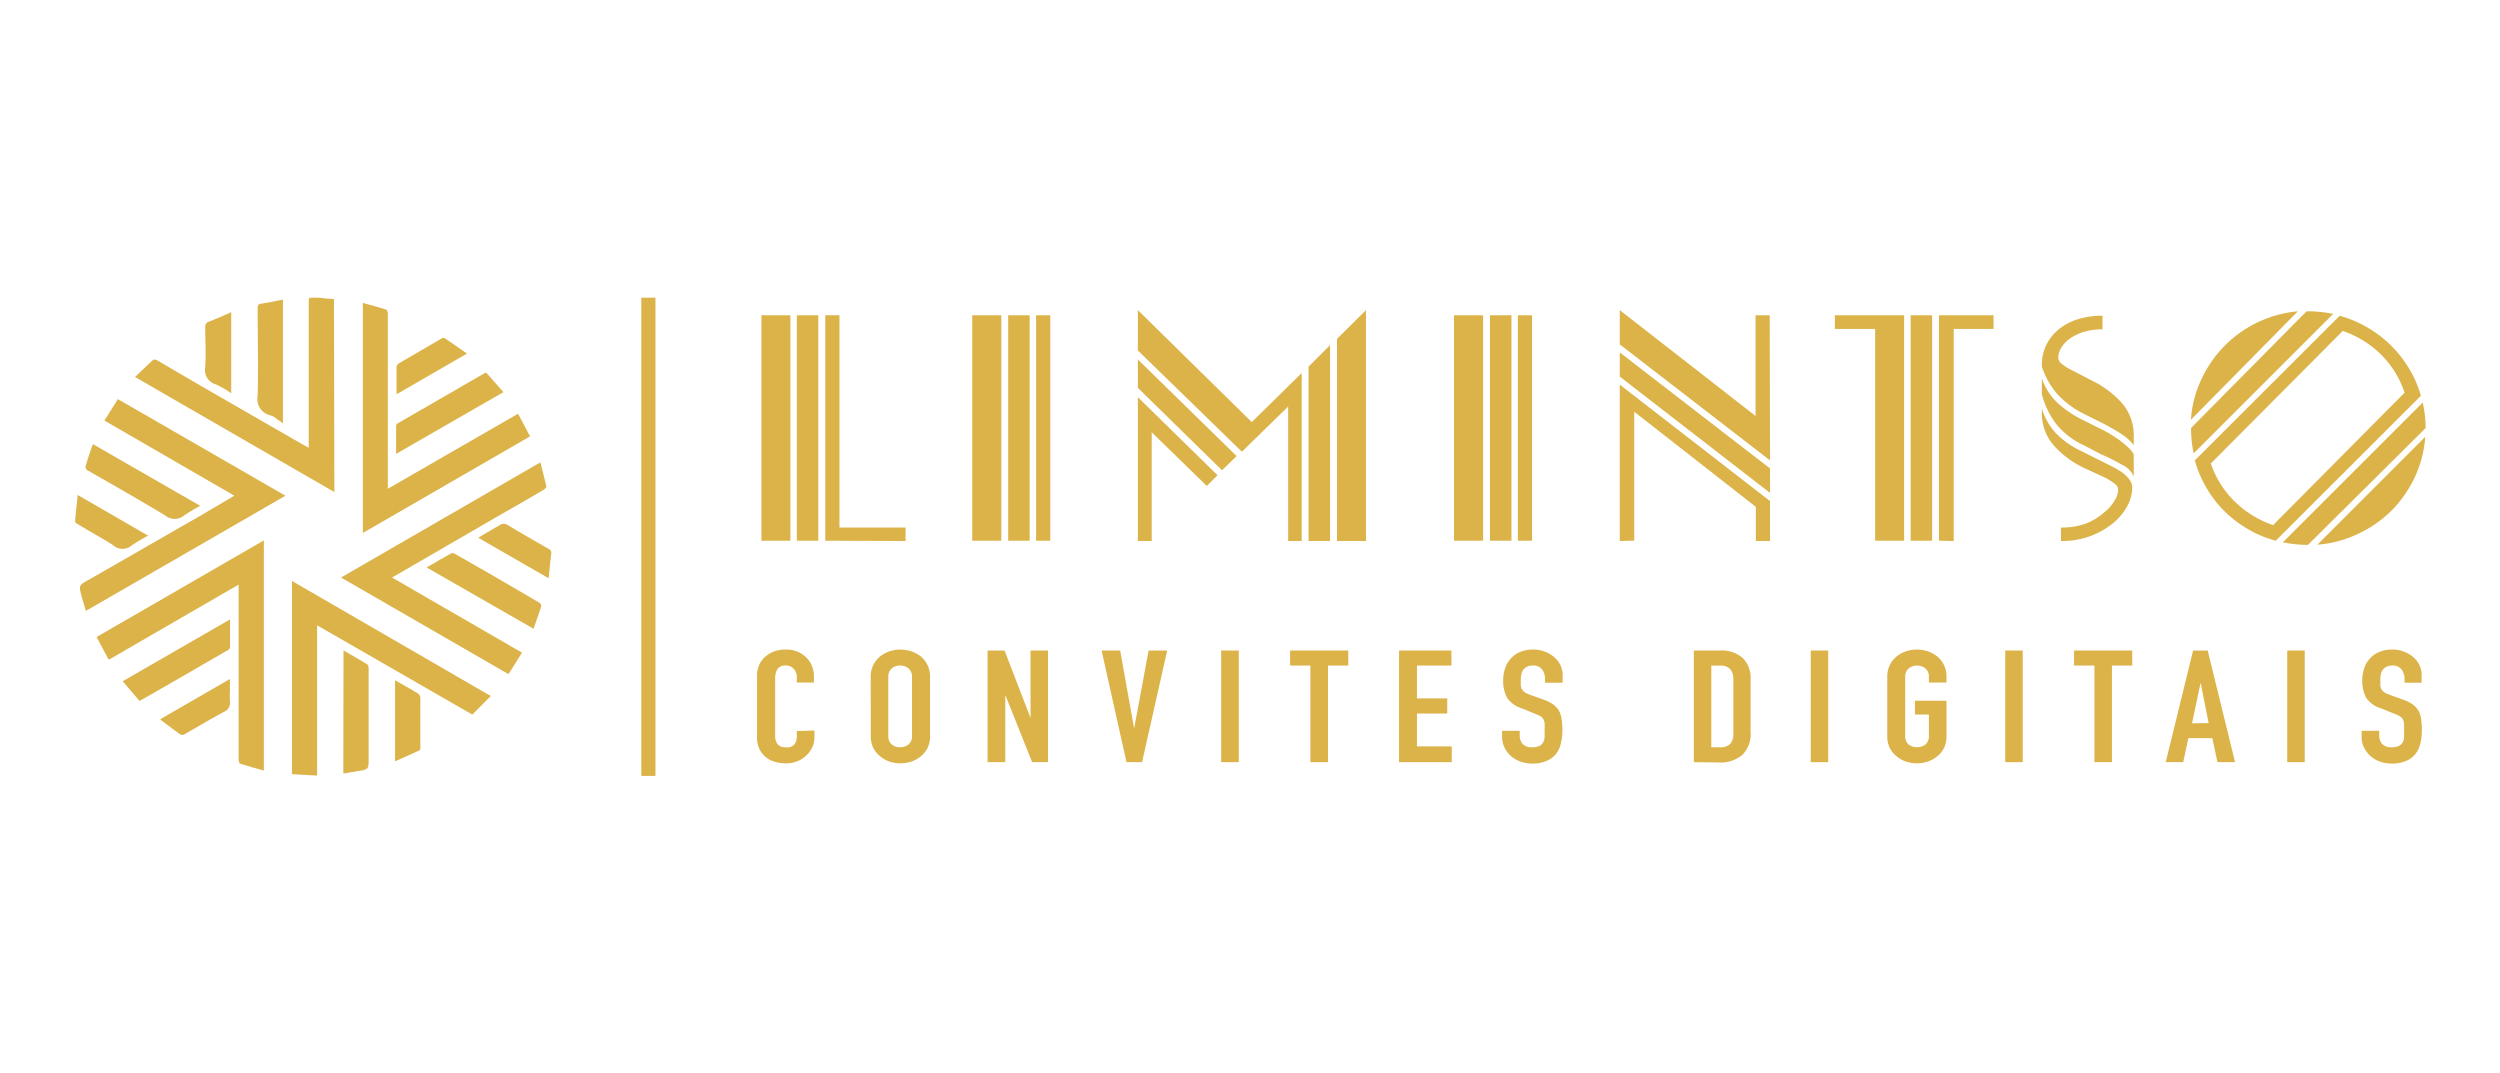<svg xmlns="http://www.w3.org/2000/svg" id="Layer_1" data-name="Layer 1" viewBox="0 0 232.89 100"><defs><style>.cls-1{fill:#dcb349;}</style></defs><title>Limintso Logo Site logo-1</title><path class="cls-1" d="M70.93,29.37h2.7v21h-2.7Zm3.3,21v-21h2v21Zm2.65,0v-21H78.2V49.14h6.16V50.4Z"></path><path class="cls-1" d="M90.57,29.37h2.71v21H90.57Zm5.35,21h-2v-21h2Zm.6-21h1.32v21H96.52Z"></path><path class="cls-1" d="M115.69,42.08,106,32.65V28.89l10.61,10.43,4.65-4.57V50.4H120V37.87ZM106,36.13V33.49l9.2,9-1.36,1.32Zm0,14.27V37l7.42,7.27-1,1-5.13-5V50.4ZM121.9,34.15l2-2V50.4h-2Zm2.65,16.25V31.57l2.7-2.68V50.4Z"></path><path class="cls-1" d="M135.45,29.37h2.71v21h-2.71Zm5.35,21h-2v-21h2Zm.6-21h1.32v21H141.4Z"></path><path class="cls-1" d="M164.89,42.89l-14-10.81V28.89l12.65,9.86V29.37h1.32Zm-14-7.81V32.83l14,10.81v2.28Zm0,15.32V35.83l14,10.85V50.4h-1.32V47.22l-11.33-8.86v12Z"></path><path class="cls-1" d="M170.93,29.37h6.45v21h-2.7V30.64h-3.75Zm7.06,21v-21h2v21Zm2.64,0v-21h5.08v1.27H182V50.4Z"></path><path class="cls-1" d="M191.74,33.28a.74.74,0,0,0,.27.57,5,5,0,0,0,.87.57l1.93,1a9.2,9.2,0,0,1,2.88,2.15,4.58,4.58,0,0,1,1.08,3.11v.78a5,5,0,0,0-1.18-1.05,19.16,19.16,0,0,0-1.91-1.08l-1.5-.75a8.48,8.48,0,0,1-2.48-1.82,7.12,7.12,0,0,1-1.49-2.63v-.15a4.16,4.16,0,0,1,.41-1.83,4.26,4.26,0,0,1,1.15-1.46,5.37,5.37,0,0,1,1.79-.95,7.56,7.56,0,0,1,2.3-.33v1.27a5.84,5.84,0,0,0-1.68.22,4.72,4.72,0,0,0-1.3.6,3,3,0,0,0-.84.86A1.8,1.8,0,0,0,191.74,33.28Zm2.44,8.23a7.27,7.27,0,0,1-2.56-1.92,7.82,7.82,0,0,1-1.41-2.86v-1.5a5.55,5.55,0,0,0,1.43,2.27,9.8,9.8,0,0,0,2.3,1.58l1.74.87a8.89,8.89,0,0,1,.84.45c.3.18.59.37.89.58a8.84,8.84,0,0,1,.79.65,3,3,0,0,1,.57.69v2.07a2.12,2.12,0,0,0-1.06-1.08c-.6-.34-1.25-.68-2-1Zm-.06,2.07a8.79,8.79,0,0,1-2.83-2.12,4.56,4.56,0,0,1-1.08-3.1v-.31a5.84,5.84,0,0,0,1.35,2.35,8.32,8.32,0,0,0,2.38,1.65l1.8.9,1,.5a6.91,6.91,0,0,1,.93.55,3.11,3.11,0,0,1,.69.66,1.27,1.27,0,0,1,.27.78,3.66,3.66,0,0,1-.46,1.7,5.31,5.31,0,0,1-1.34,1.61,7.58,7.58,0,0,1-2.1,1.19,7.72,7.72,0,0,1-2.74.46V49.14a6.52,6.52,0,0,0,2.38-.39,5.65,5.65,0,0,0,1.63-1,4.1,4.1,0,0,0,1-1.14,2.06,2.06,0,0,0,.32-.95.7.7,0,0,0-.29-.57,5.63,5.63,0,0,0-.88-.57Z"></path><path class="cls-1" d="M215,29a12.09,12.09,0,0,1,2.35.24l-13,13q-.12-.6-.18-1.17a11.47,11.47,0,0,1-.06-1.2L214.87,29Zm-10.9,10.1a10.2,10.2,0,0,1,1-3.82,11.09,11.09,0,0,1,2.18-3.11A11,11,0,0,1,214.06,29Zm13.85-9.68a10.44,10.44,0,0,1,2.56,1.07,10.72,10.72,0,0,1,2.2,1.67,11,11,0,0,1,1.69,2.14,10.17,10.17,0,0,1,1.12,2.57L212,50.37a10.13,10.13,0,0,1-2.57-1.07,10.89,10.89,0,0,1-2.19-1.66,10.23,10.23,0,0,1-1.68-2.17,10.56,10.56,0,0,1-1.1-2.58Zm-12,13.76a9,9,0,0,0,2.25,3.56,9.54,9.54,0,0,0,3.55,2.18L224,36.58A9,9,0,0,0,221.78,33a9.4,9.4,0,0,0-3.54-2.17Zm19.74-5.68a10.4,10.4,0,0,1,.27,2.38L215,50.76H215a11.92,11.92,0,0,1-2.34-.24Zm.24,3.19a10.62,10.62,0,0,1-1,3.81,11.1,11.1,0,0,1-2.18,3.1,11,11,0,0,1-3.11,2.14,10.51,10.51,0,0,1-3.76,1Z"></path><path class="cls-1" d="M75.87,68.05v.64a2.24,2.24,0,0,1-.2.92,2.62,2.62,0,0,1-.56.77,2.67,2.67,0,0,1-1.84.73,3.93,3.93,0,0,1-1-.12,2.21,2.21,0,0,1-.86-.41,2.34,2.34,0,0,1-.64-.75,2.55,2.55,0,0,1-.25-1.18V62.91a2.31,2.31,0,0,1,.2-.95,2.16,2.16,0,0,1,.54-.76,2.74,2.74,0,0,1,.84-.51,3.16,3.16,0,0,1,1.09-.18,2.59,2.59,0,0,1,1.87.69,2.41,2.41,0,0,1,.56.8,2.51,2.51,0,0,1,.2,1v.58H74.23v-.49a1.12,1.12,0,0,0-.27-.76.91.91,0,0,0-.74-.33.85.85,0,0,0-.81.35,1.75,1.75,0,0,0-.2.87v5.33a1.26,1.26,0,0,0,.22.76.88.88,0,0,0,.77.3,1.1,1.1,0,0,0,.35,0,.91.91,0,0,0,.34-.17.73.73,0,0,0,.24-.32,1.08,1.08,0,0,0,.1-.51v-.51Z"></path><path class="cls-1" d="M81.11,63.06A2.4,2.4,0,0,1,82,61.14a3,3,0,0,1,.88-.47,3.3,3.3,0,0,1,1-.16,3.41,3.41,0,0,1,1,.16,3.16,3.16,0,0,1,.89.47,2.56,2.56,0,0,1,.63.81,2.45,2.45,0,0,1,.24,1.11v5.5a2.45,2.45,0,0,1-.24,1.13,2.39,2.39,0,0,1-.63.77,2.77,2.77,0,0,1-.89.49,3.41,3.41,0,0,1-1,.16,3.3,3.3,0,0,1-1-.16,2.62,2.62,0,0,1-.88-.49,2.3,2.3,0,0,1-.64-.77,2.45,2.45,0,0,1-.24-1.13Zm1.64,5.5a1,1,0,0,0,.33.8,1.19,1.19,0,0,0,.77.25,1.23,1.23,0,0,0,.78-.25,1,1,0,0,0,.33-.8v-5.5a1,1,0,0,0-.33-.8,1.24,1.24,0,0,0-.78-.26,1.19,1.19,0,0,0-.77.26,1,1,0,0,0-.33.8Z"></path><path class="cls-1" d="M92,71V60.6h1.58L96,66.88h0V60.6h1.63V71H96.15l-2.5-6.26h0V71Z"></path><path class="cls-1" d="M108.73,60.6,106.39,71h-1.45L102.62,60.6h1.73l1.3,7.27h0L107,60.6Z"></path><path class="cls-1" d="M113.76,71V60.6h1.64V71Z"></path><path class="cls-1" d="M122.07,71V62h-1.89V60.6h5.42V62h-1.89v9Z"></path><path class="cls-1" d="M130.33,71V60.6h4.88V62H132v3.06h2.82v1.41H132v3.06h3.24V71Z"></path><path class="cls-1" d="M145.57,63.6h-1.64v-.34a1.52,1.52,0,0,0-.26-.88,1,1,0,0,0-.89-.38,1.09,1.09,0,0,0-.55.12.94.94,0,0,0-.51.73,2.07,2.07,0,0,0-.05.5c0,.21,0,.38,0,.51a1.07,1.07,0,0,0,.12.37.93.93,0,0,0,.28.28,3.15,3.15,0,0,0,.51.23l1.25.45a3.27,3.27,0,0,1,.88.45,2,2,0,0,1,.53.59,2.49,2.49,0,0,1,.24.8,7.66,7.66,0,0,1,.07,1,4.74,4.74,0,0,1-.15,1.22,2.39,2.39,0,0,1-.46,1,2.27,2.27,0,0,1-.89.64,3.26,3.26,0,0,1-1.33.24,3.3,3.3,0,0,1-1.1-.19,2.81,2.81,0,0,1-.89-.53,2.6,2.6,0,0,1-.58-.78,2.27,2.27,0,0,1-.22-1v-.55h1.64v.47a1.19,1.19,0,0,0,.26.74,1.12,1.12,0,0,0,.89.32,1.44,1.44,0,0,0,.65-.11.73.73,0,0,0,.36-.31,1.09,1.09,0,0,0,.16-.49c0-.19,0-.4,0-.64a6.19,6.19,0,0,0,0-.67,1,1,0,0,0-.13-.42.87.87,0,0,0-.3-.27,3.42,3.42,0,0,0-.49-.22L141.81,66a2.57,2.57,0,0,1-1.42-1,3.36,3.36,0,0,1-.36-1.63,3.46,3.46,0,0,1,.18-1.12,2.39,2.39,0,0,1,.53-.9,2.28,2.28,0,0,1,.86-.61,3.08,3.08,0,0,1,1.24-.23,2.82,2.82,0,0,1,1.11.21,2.71,2.71,0,0,1,.88.54,2.17,2.17,0,0,1,.74,1.61Z"></path><path class="cls-1" d="M157.79,71V60.6h2.42a3,3,0,0,1,2.14.7,2.62,2.62,0,0,1,.73,2v4.88a2.73,2.73,0,0,1-.78,2.15,3.22,3.22,0,0,1-2.24.7Zm1.63-9v7.61h.76a1.25,1.25,0,0,0,1-.31,1.4,1.4,0,0,0,.29-1v-5a1.49,1.49,0,0,0-.27-.95,1.23,1.23,0,0,0-1-.34Z"></path><path class="cls-1" d="M168.68,71V60.6h1.63V71Z"></path><path class="cls-1" d="M175.81,63.06a2.45,2.45,0,0,1,.24-1.11,2.35,2.35,0,0,1,.65-.81,2.8,2.8,0,0,1,.87-.47,3.36,3.36,0,0,1,1-.16,3.3,3.3,0,0,1,1,.16,3.16,3.16,0,0,1,.89.47,2.42,2.42,0,0,1,.63.81,2.45,2.45,0,0,1,.24,1.11v.52h-1.64v-.52a1,1,0,0,0-.33-.8,1.29,1.29,0,0,0-1.55,0,1,1,0,0,0-.33.8v5.5a1,1,0,0,0,.33.8,1.33,1.33,0,0,0,1.55,0,1,1,0,0,0,.33-.8v-2h-1.3V65.28h2.94v3.28a2.45,2.45,0,0,1-.24,1.13,2.27,2.27,0,0,1-.63.77,2.77,2.77,0,0,1-.89.49,3.3,3.3,0,0,1-1,.16,3.36,3.36,0,0,1-1-.16,2.48,2.48,0,0,1-.87-.49,2.21,2.21,0,0,1-.65-.77,2.45,2.45,0,0,1-.24-1.13Z"></path><path class="cls-1" d="M186.8,71V60.6h1.63V71Z"></path><path class="cls-1" d="M195.11,71V62h-1.9V60.6h5.42V62h-1.89v9Z"></path><path class="cls-1" d="M201.75,71,204.3,60.6h1.36L208.21,71h-1.64l-.48-2.24h-2.23L203.38,71Zm4-3.64L205,63.6h0l-.8,3.78Z"></path><path class="cls-1" d="M213.07,71V60.6h1.63V71Z"></path><path class="cls-1" d="M225.59,63.6H224v-.34a1.46,1.46,0,0,0-.27-.88,1,1,0,0,0-.89-.38,1.08,1.08,0,0,0-.54.12.94.94,0,0,0-.51.73,2.07,2.07,0,0,0-.05.5c0,.21,0,.38,0,.51a1.07,1.07,0,0,0,.12.37.93.93,0,0,0,.28.28,2.51,2.51,0,0,0,.51.23l1.25.45a3.27,3.27,0,0,1,.88.45,2.11,2.11,0,0,1,.53.59,2.49,2.49,0,0,1,.24.8,7.78,7.78,0,0,1,.06,1,4.75,4.75,0,0,1-.14,1.22,2.4,2.4,0,0,1-.47,1,2.16,2.16,0,0,1-.88.64,3.26,3.26,0,0,1-1.33.24,3.4,3.4,0,0,1-1.11-.19,2.87,2.87,0,0,1-.88-.53,2.6,2.6,0,0,1-.58-.78,2.14,2.14,0,0,1-.22-1v-.55h1.64v.47a1.19,1.19,0,0,0,.26.74,1.11,1.11,0,0,0,.89.32,1.44,1.44,0,0,0,.65-.11.73.73,0,0,0,.36-.31,1,1,0,0,0,.15-.49,6.11,6.11,0,0,0,0-.64,6.19,6.19,0,0,0,0-.67,1.23,1.23,0,0,0-.13-.42,1,1,0,0,0-.3-.27,3.42,3.42,0,0,0-.49-.22L221.84,66a2.57,2.57,0,0,1-1.42-1,3.36,3.36,0,0,1-.36-1.63,3.46,3.46,0,0,1,.18-1.12,2.39,2.39,0,0,1,.53-.9,2.32,2.32,0,0,1,.85-.61,3.17,3.17,0,0,1,1.25-.23,2.85,2.85,0,0,1,1.11.21,2.71,2.71,0,0,1,.88.54,2.16,2.16,0,0,1,.73,1.61Z"></path><g id="TUffvL"><path class="cls-1" d="M29.54,58.25v14l-2.34-.13v-18L45.72,64.84,44,66.57Z"></path><path class="cls-1" d="M21.83,46.18l-12.1-7,1.25-2,15.61,9L8,56.91c-.15-.5-.29-.95-.41-1.4-.25-.95-.25-1,.59-1.45,2.85-1.64,5.7-3.26,8.55-4.91C18.44,48.19,20.09,47.2,21.83,46.18Z"></path><path class="cls-1" d="M31.15,45.84,12.58,35.12c.6-.57,1.15-1.11,1.72-1.63,0,0,.23,0,.33.07l4,2.34,6.55,3.77,3.2,1.84.38.2V28.19c0-.47,0-.48.48-.46.32,0,.63,0,.94.06l.93.07Z"></path><path class="cls-1" d="M31.77,53.8,50.34,43.07c.2.79.39,1.51.56,2.24,0,.08-.11.24-.21.29q-2,1.18-4.07,2.35l-7.49,4.34L36.52,53.8l12.11,7-1.26,2Z"></path><path class="cls-1" d="M48.26,38.54l1.12,2.11-15.58,9V28.22c.73.2,1.45.39,2.15.61.09,0,.18.25.18.38,0,2.7,0,5.39,0,8.09s0,5.2,0,7.8v.43Z"></path><path class="cls-1" d="M24.58,50.34V71.78c-.76-.21-1.48-.4-2.19-.63-.09,0-.16-.26-.16-.39q0-3.14,0-6.25,0-4.8,0-9.6c0-.12,0-.24,0-.45l-12.1,7L9,59.34Z"></path><path class="cls-1" d="M32,60.59c.77.45,1.5.86,2.21,1.3.1.06.13.28.13.43,0,2.78,0,5.57,0,8.35,0,1,0,1-1,1.16l-.92.16a4.28,4.28,0,0,1-.44.06Z"></path><path class="cls-1" d="M26.36,27.91V39.44l-.89-.64-.17-.07-.24-.07A1.56,1.56,0,0,1,24,36.88c.08-2.73,0-5.47,0-8.2,0-.22.05-.34.29-.38C25,28.19,25.63,28.05,26.36,27.91Z"></path><path class="cls-1" d="M46.9,36.53l-10,5.75c0-.93,0-1.78,0-2.62a.36.36,0,0,1,.16-.23l8.14-4.7h.11Z"></path><path class="cls-1" d="M8.65,41.37l10,5.75a16.29,16.29,0,0,0-1.51.91,1.36,1.36,0,0,1-1.73,0c-2.38-1.44-4.79-2.8-7.19-4.18-.25-.14-.31-.27-.21-.53C8.19,42.69,8.41,42.05,8.65,41.37Z"></path><path class="cls-1" d="M13,65.3l-1.57-1.84,10-5.76c0,.93,0,1.78,0,2.62,0,.09-.13.21-.23.26L15,64.16Z"></path><path class="cls-1" d="M39.74,52.86c.81-.46,1.53-.89,2.26-1.29a.38.38,0,0,1,.34,0q4,2.28,7.91,4.58a.39.39,0,0,1,.17.33c-.22.68-.46,1.35-.72,2.09Z"></path><path class="cls-1" d="M36.8,70.92V63.37l.57.32c.52.3,1.05.59,1.56.91a.54.54,0,0,1,.23.4c0,1.53,0,3.06,0,4.59,0,.11,0,.28-.11.32C38.33,70.25,37.59,70.57,36.8,70.92Z"></path><path class="cls-1" d="M21.54,29.08v7.55a9.94,9.94,0,0,0-1.42-.82,1.39,1.39,0,0,1-1-1.63c.08-1.23,0-2.46,0-3.69a.48.48,0,0,1,.35-.53C20.19,29.69,20.84,29.39,21.54,29.08Z"></path><path class="cls-1" d="M51.11,53.87,44.56,50.1l.39-.25c.52-.3,1-.58,1.56-.91a.7.7,0,0,1,.84,0c1.24.75,2.49,1.47,3.74,2.18a.41.41,0,0,1,.26.47C51.26,52.32,51.19,53.06,51.11,53.87Z"></path><path class="cls-1" d="M14.93,67l6.49-3.75v1.17a6.76,6.76,0,0,0,0,.9.91.91,0,0,1-.57,1c-1.25.67-2.46,1.4-3.69,2.1a.42.42,0,0,1-.36,0c-.6-.43-1.19-.88-1.78-1.32C15,67.12,15,67.07,14.93,67Z"></path><path class="cls-1" d="M7.24,46.11,13.8,49.9a16.49,16.49,0,0,0-1.52.9,1.3,1.3,0,0,1-1.73,0c-1.08-.71-2.23-1.3-3.34-2-.1,0-.22-.18-.21-.26C7.06,47.77,7.15,47,7.24,46.11Z"></path><path class="cls-1" d="M43.5,32.94l-6.56,3.79c0-.9,0-1.72,0-2.54a.46.46,0,0,1,.22-.34c1.34-.79,2.69-1.56,4-2.33a.35.35,0,0,1,.3,0C42.15,32,42.79,32.43,43.5,32.94Z"></path></g><rect class="cls-1" x="59.74" y="27.73" width="1.32" height="44.55"></rect></svg>